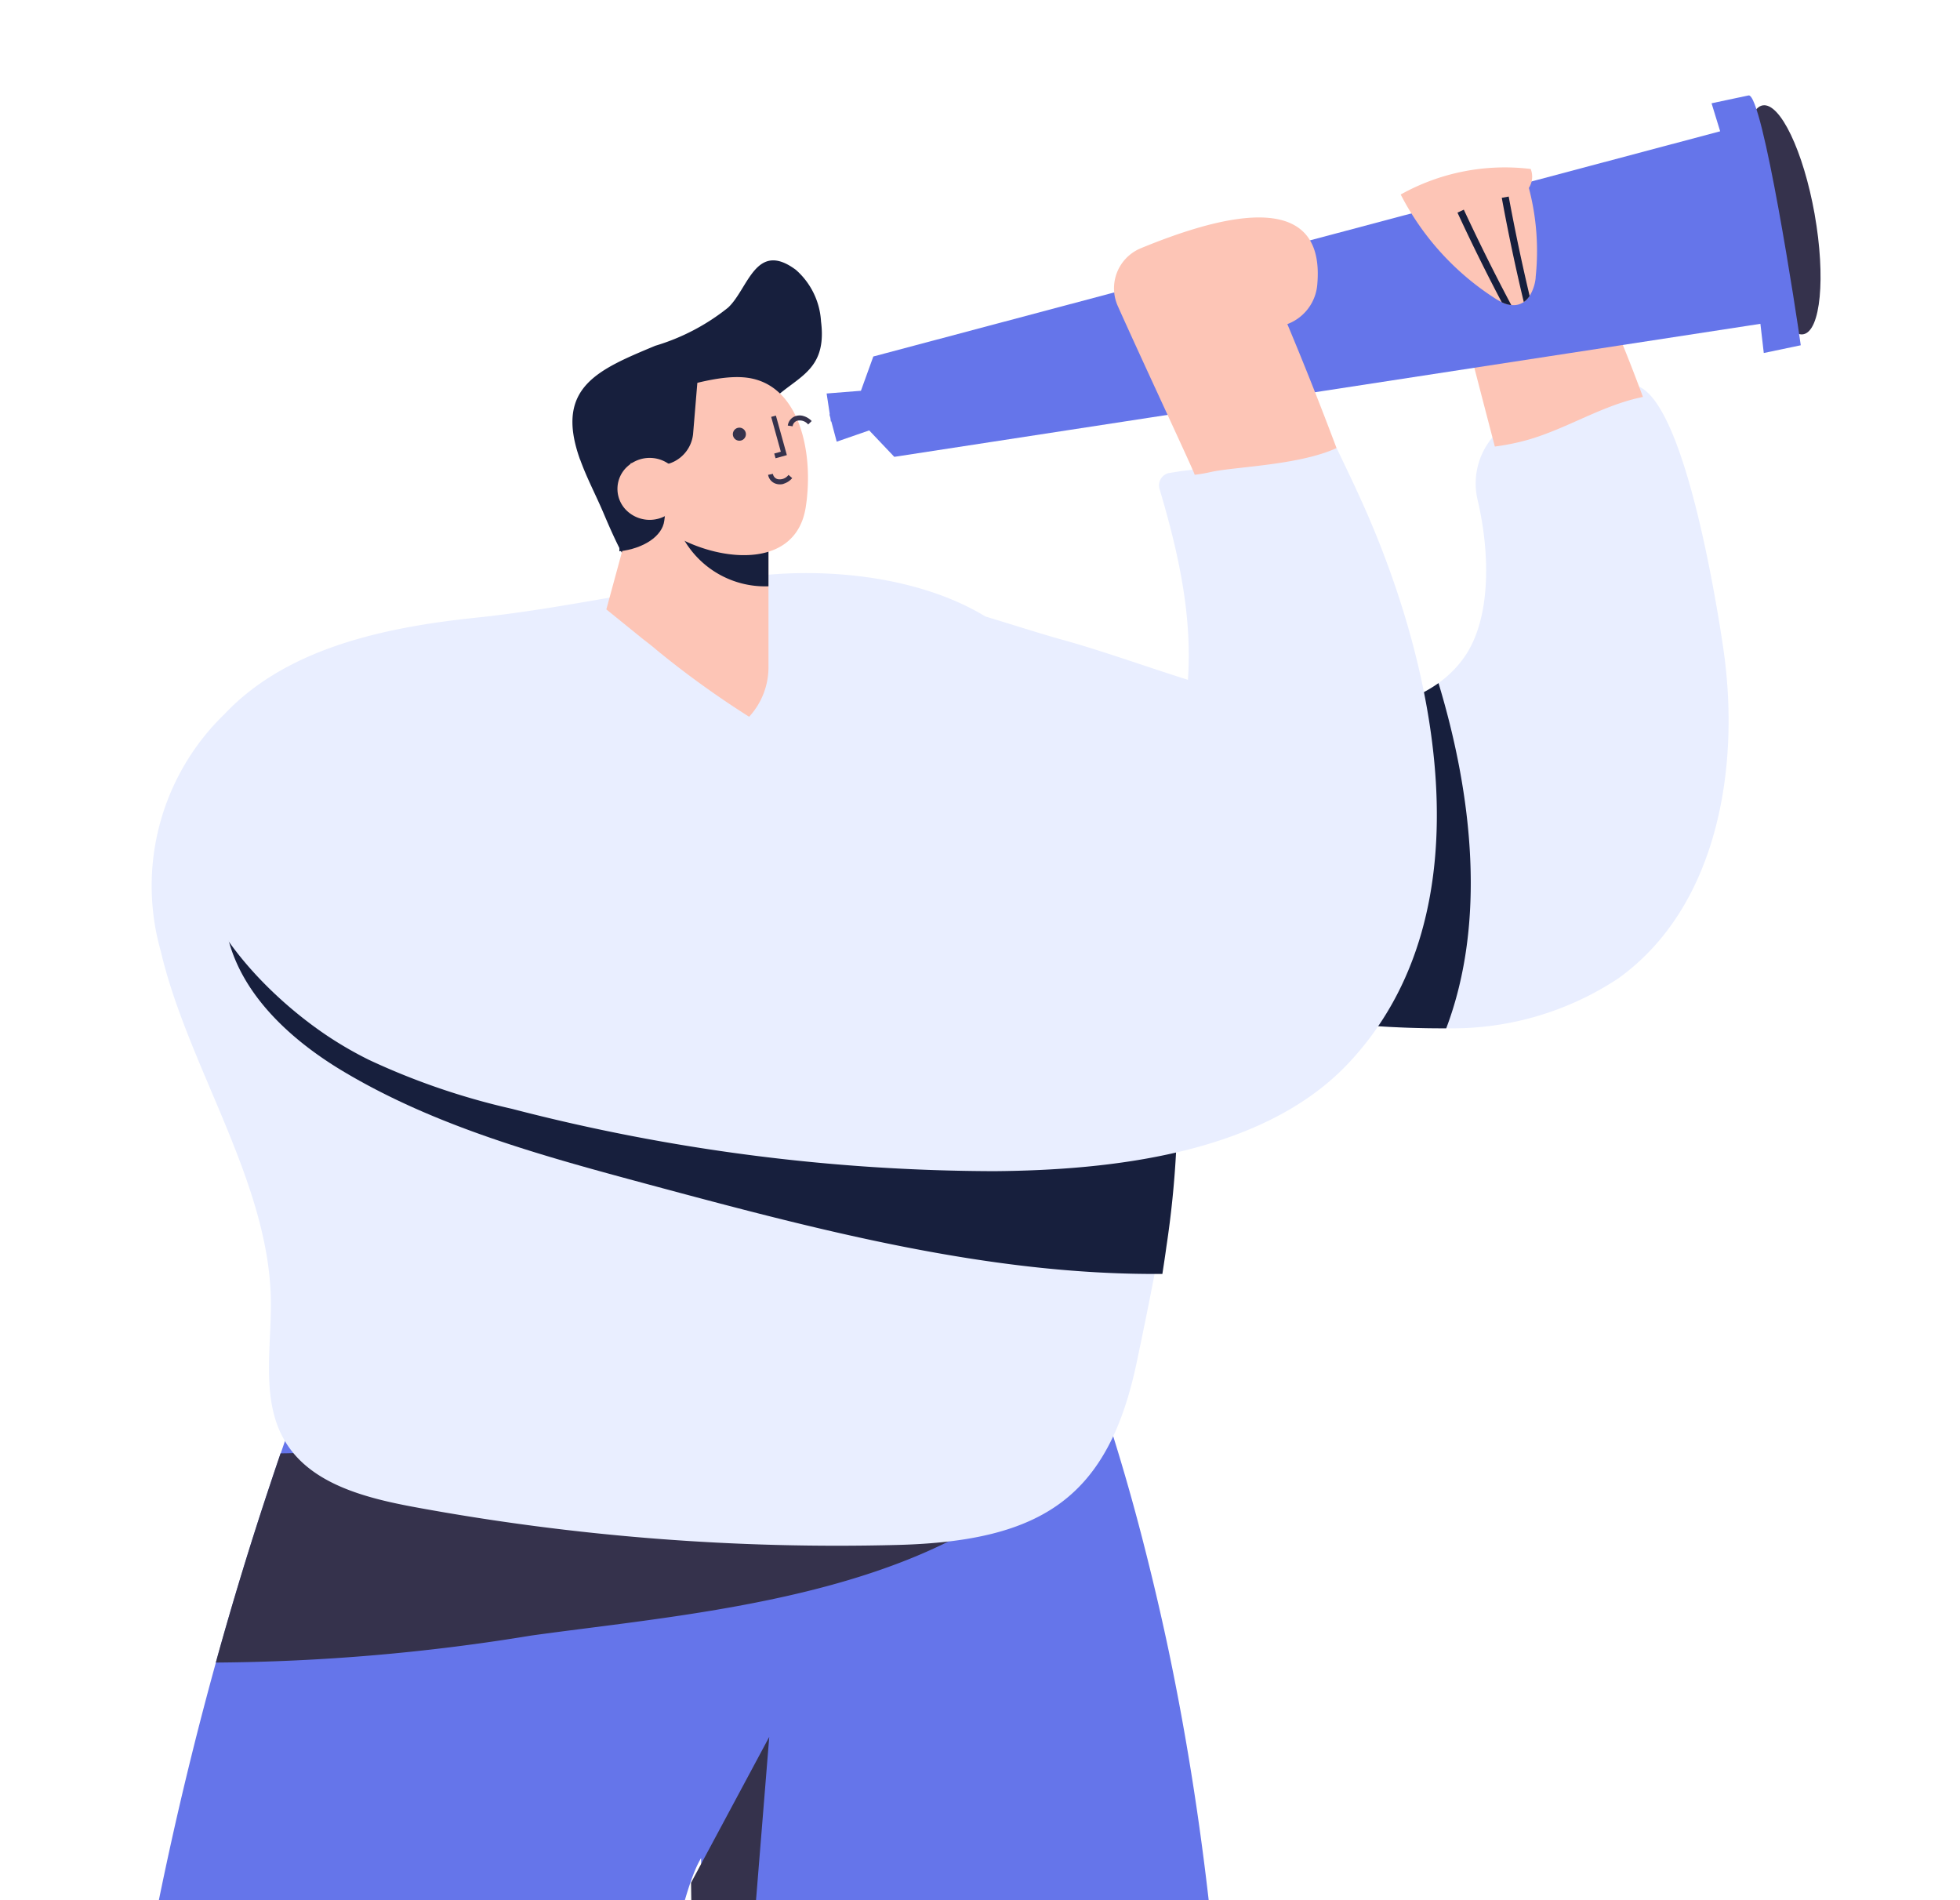 <svg xmlns="http://www.w3.org/2000/svg" width="98" height="95" viewBox="0 0 98 95"><defs><clipPath id="a"><path data-name="長方形 524" transform="translate(278 6810.358)" fill="#fff" stroke="#707070" d="M0 0h98v95H0z"/></clipPath><clipPath id="b"><path data-name="長方形 523" fill="none" d="M0 0h107.953v219.671H0z"/></clipPath></defs><g transform="translate(-278 -6810.358)" clip-path="url(#a)"><g data-name="グループ 902"><path data-name="長方形 522" fill="#97a2f8" d="M261.075 7034.248h83.271v.553h-83.271z"/><g data-name="グループ 900" clip-path="url(#b)" transform="translate(261.075 6815.129)"><path data-name="パス 1224" d="M77.107 217.344v1.734H53.614l-.012-2.408-.085-19.261h9.349v12.039l11.322 3.828a4.292 4.292 0 0 1 2.865 3.394 4.191 4.191 0 0 1 .054.674" fill="#171f3d"/><path data-name="パス 1225" d="M62.865 195.217v10.835h-9.3l-.048-10.835z" fill="#fdc5b6"/><path data-name="パス 1226" d="M77.108 217.342v1.734H53.614l-.012-2.408h23.451a4.189 4.189 0 0 1 .054.674" fill="#92a5f8"/><path data-name="パス 1227" d="M9.678 217.344v1.734h23.494l.012-2.408.084-19.261h-9.349v12.039l-11.322 3.828a4.292 4.292 0 0 0-2.865 3.394 4.19 4.19 0 0 0-.054.674" fill="#171f3d"/><path data-name="パス 1228" d="M23.917 195.217v10.835h9.3l.049-10.835z" fill="#fdc5b6"/><path data-name="パス 1229" d="M9.678 217.342v1.734h23.494l.012-2.408H9.732a4.189 4.189 0 0 0-.054.674" fill="#92a5f8"/><path data-name="パス 1230" d="M20.751 206.727a.588.588 0 0 0 .319.478z" fill="#6575ea"/><path data-name="パス 1231" d="M76.87 136.028c-1.378 12.551-3.662 24.987-5.359 37.494-1.568 11.569-1.861 13.668-6.678 33.319l-13.168-.033.542-65.356-.044.016c.185-8.2.211-16.407.158-24.6-.06-9.584-.222-19.168-.342-28.751-3.211 5.245-8.016 54.422-8.64 60.556-1.416 13.934-2.826 26.549-4.241 40.482-.288 2.831-.25 11.205-.939 17.616l-17.41-.043c-.477-5.153-1.644-10.891-1.893-14.785-.645-10-.932-18.755-.868-28.843.14-20.9.293-45.3 5.571-65.741a179.57 179.57 0 0 1 4.16-19.018q1.253-4.53 2.739-8.976c.163-.494.331-.987.5-1.486h.006c.075-.228.157-.455.233-.683q.871-2.506 1.822-4.984c.038-.092.071-.184.109-.277a2.71 2.71 0 0 1 .07-.184 2.967 2.967 0 0 1 1.121-1.612c2.18-1.139 4.757 1.714 6.791 2.018 2.94.439 6.378-.743 9.356-1.236.358-.06 1.237-.25 2.436-.516a572.08 572.08 0 0 1 5.532-1.2c5.012-1.052 10.527-2.077 10.81-1.409.4.971.786 1.941 1.161 2.929.272.711.536 1.426.786 2.142q1.728 4.819 2.988 9.817a126.86 126.86 0 0 1 1.167 5.006c3.915 18.625 3.7 38.6 1.524 58.338" fill="#6575ea"/><path data-name="パス 1232" d="M107.657 5.94c.56 3.161.3 5.849-.57 6s-2.036-2.282-2.6-5.443-.3-5.849.571-6 2.036 2.282 2.6 5.443" fill="#35324c"/><path data-name="パス 1233" d="M69.602 68.535c-6.281 6.541-18.109 7.344-26.109 8.455a101.329 101.329 0 0 1-15.778 1.351q1.254-4.531 2.739-8.973c.163-.494.33-.987.5-1.486 3.737 0 7.837-1.394 11.46-2.039.515-.092 1.779-.385 3.5-.786l.01-.006c2.175-.412 5.815-1.133 9.665-1.844 2.386-.439 6.731.13 10.2.819 1.258.25 2.4.515 3.287.748a2.093 2.093 0 0 1 1.442.912c.489.943-.211 2.115-.916 2.853" fill="#35324c"/><path data-name="パス 1234" d="M103.073 27.524c-.3-2-2.115-13.674-4.809-13.03-2.078.5-4.229 1.806-6.379 2.153q-.185.258-.381.5a3.59 3.59 0 0 0-.7 3.07c.626 2.641.69 5.943-.667 7.868a5.413 5.413 0 0 1-1.287 1.29 6.95 6.95 0 0 1-2.078 1 8.734 8.734 0 0 1-2.311.35 22.517 22.517 0 0 1-6.321-.969c-2.764-.769-5.512-1.827-8.067-2.537-1.448-.4-3.189-.988-5.041-1.509-4.995-1.407-10.791-2.344-13.725 2.066a8.511 8.511 0 0 0-1.134 6.328 9.8 9.8 0 0 0 2.195 4.571c3.361 3.868 8.92 4.768 14.005 5.428q3.15.41 6.3.816l9.044 1.171a49.788 49.788 0 0 0 7.517.543 15.036 15.036 0 0 0 8.6-2.49c4.972-3.561 6.15-10.575 5.238-16.623" fill="#e9eeff"/><path data-name="パス 1235" d="M89.844 7.165a7.5 7.5 0 0 0 .242 4.3q.786 3.045 1.581 6.087a12.031 12.031 0 0 0 1.242-.229c2.078-.492 3.912-1.75 5.988-2.213.06-.015.116-.025.174-.04a91.6 91.6 0 0 0-1.786-4.469 16.021 16.021 0 0 0-1.934-3.58 5.506 5.506 0 0 0-1.217-1.166 2.8 2.8 0 0 0-4.29 1.31" fill="#fdc5b6"/><path data-name="パス 1236" d="M49.509 27.864l-.152-.154q-.407-.795-.829-1.58z" fill="#171f3d"/><path data-name="パス 1237" d="M49.509 27.864a9.3 9.3 0 0 1 2.424 4.284z" fill="#171f3d"/><path data-name="パス 1238" d="M75.246 55.444a92.96 92.96 0 0 1-.2 1.27c-.366 2.2-.821 4.4-1.276 6.574-1.412 6.757-4.684 8.982-11.965 9.173a116.385 116.385 0 0 1-24.114-1.885c-2.376-.438-4.969-1.094-6.309-2.983-1.466-2.063-.895-4.779-.913-7.257-.038-5.967-4.154-11.764-5.507-17.564a11.942 11.942 0 0 1 3.188-11.845c3.087-3.275 7.924-4.335 12.584-4.82 4.938-.517 9.561-1.713 14.586-2.146 4.585-.4 10.437.591 13.313 4.193a33.811 33.811 0 0 1 5.792 11.129 32.018 32.018 0 0 1 1.058 4.662c.028.186.052.373.077.559.081.623.138 1.249.178 1.875a.1.1 0 0 1 0 .026 42.985 42.985 0 0 1-.492 9.039" fill="#e9eeff"/><path data-name="パス 1239" d="M45.928 18.206a3.299 3.299 0 0 1-.037-.106c-1.217-3.526.962-4.4 3.8-5.587a10.7 10.7 0 0 0 3.638-1.906c1.012-.941 1.377-3.382 3.388-1.89a3.712 3.712 0 0 1 1.259 2.579c.386 3.026-1.948 2.749-3.171 4.889-1.128 1.974-.483 4.378-2.673 5.8-.993.644-2.269 2.653-3.359 1.953-.544-.35-1.465-2.577-1.7-3.125-.374-.872-.82-1.714-1.14-2.607" fill="#171f3d"/><path data-name="パス 1240" d="M54.379 31.058a46.858 46.858 0 0 1-4.574-3.295c-.232-.2-.469-.389-.711-.57l-1.852-1.5 1.538-5.655h6.569v8.524a3.654 3.654 0 0 1-.97 2.5" fill="#fdc5b6"/><path data-name="パス 1241" d="M50.692 20.038v.6a3.274 3.274 0 0 0 .221 1.165 4.69 4.69 0 0 0 4.435 2.735v-4.5z" fill="#171f3d"/><path data-name="パス 1242" d="M57.278 20.052c.25-2.528-.494-5.619-3.006-5.942-1.824-.234-4.614.98-6.449 1.366a3.341 3.341 0 0 0 .067.426l1.046 4.6a2.45 2.45 0 0 1 .07.632c.077.052.151.108.222.166.1-.031.22-.062.357-.09 1.942 1.9 7.036 3.013 7.622-.6.029-.18.054-.365.072-.553" fill="#fdc5b6"/><path data-name="パス 1243" d="M51.827 13.948l-.248 2.98a1.741 1.741 0 0 1-1.9 1.551l-1.749-.139-.592-4.191 2.891-.327z" fill="#171f3d"/><path data-name="パス 1244" d="M50.439 18.938l-.3 2.324c-.1.779-1.045 1.393-2.244 1.528v-4.165z" fill="#171f3d"/><path data-name="パス 1245" d="M50.157 21.022a1.657 1.657 0 0 1-2.276-.1 1.507 1.507 0 0 1 .1-2.188 1.658 1.658 0 0 1 2.277.1 1.506 1.506 0 0 1-.106 2.187" fill="#171f3d"/><path data-name="パス 1246" d="M50.494 20.812a1.657 1.657 0 0 1-2.276-.1 1.507 1.507 0 0 1 .106-2.188 1.657 1.657 0 0 1 2.276.1 1.506 1.506 0 0 1-.106 2.187" fill="#fdc5b6"/><path data-name="パス 1247" d="M44.711 32.729c-.36-.839-.737-1.728-1.157-2.607a6.579 6.579 0 0 1 1.949 4.486c-.263-.651-.536-1.282-.792-1.879" fill="#e9eeff"/><path data-name="パス 1248" d="M58.443 16.118l-.047-.176h.019l-.159-1.042 1.715-.136.62-1.714 42.342-11.258-.43-1.4L104.352 0c.7-.145 2.413 11.028 2.611 12.489l-1.849.387-.169-1.459-43.305 6.65-1.255-1.322-1.625.563-.27-1.014-.022.006z" fill="#6575ea"/><path data-name="パス 1249" d="M93.71 9.093a2.121 2.121 0 0 1-.307.934 1 1 0 0 1-.289.3.885.885 0 0 1-.412.152 1.081 1.081 0 0 1-.212 0 1.37 1.37 0 0 1-.479-.145 3.368 3.368 0 0 1-.4-.232 13.517 13.517 0 0 1-4.651-5.149 10.681 10.681 0 0 1 6.5-1.277 1.046 1.046 0 0 1-.092.948 12.388 12.388 0 0 1 .339 4.464" fill="#fdc5b6"/><path data-name="パス 1250" d="M89.239 46.635a49.875 49.875 0 0 1-7.516-.542l-.46-.059q-2.89-.375-5.777-.747l-.989-.129c-.225-.027 1.118 2.491 1.2 2.634.017.03.032.062.047.091a.092.092 0 0 1 0 .027 48.889 48.889 0 0 1-.5 9.646c-.061.453-.131.9-.2 1.356-8.661.076-17.28-2.209-25.7-4.474-5.273-1.42-10.625-2.872-15.307-5.681-2.8-1.682-5.6-4.281-5.893-7.739-.3-3.529 2.139-6.91 5.329-8.448a15.651 15.651 0 0 1 10.4-.653 40.629 40.629 0 0 1 6.3 2.191c1.214.512 2.421 1.046 3.631 1.556a109.369 109.369 0 0 0 13.261 4.61 13.962 13.962 0 0 0 5.445.638 5.917 5.917 0 0 0 1.321-.334 4.355 4.355 0 0 0 .594-.265 4.5 4.5 0 0 0 .865-.588 7.132 7.132 0 0 0 1.811-2.743 15.214 15.214 0 0 0 1.039-7.224 22.564 22.564 0 0 0 6.321.969 8.752 8.752 0 0 0 2.31-.349 6.963 6.963 0 0 0 2.08-1c1.7 5.624 2.394 11.953.386 17.256" fill="#171f3d"/><path data-name="パス 1251" d="M84.735 19.688c-.324-.693-.652-1.377-.98-2.063-2.358.853-6.441.93-7.983 1.188-.119.019-.239.039-.359.057a.628.628 0 0 0-.512.8c1.355 4.562 2.229 9.117.506 13.91a7.039 7.039 0 0 1-1.815 2.741c-2.173 1.867-5.461 1.316-8.22.554a109.148 109.148 0 0 1-13.265-4.611 64.92 64.92 0 0 0-9.93-3.751 15.649 15.649 0 0 0-10.392.656c-3.193 1.539-5.632 4.921-5.334 8.45.321 3.755 3.861 7.4 6.853 9.4a18.639 18.639 0 0 0 2.067 1.192 35.209 35.209 0 0 0 7.148 2.448 96.667 96.667 0 0 0 24.128 3.117c5.84-.047 13.4-.868 17.657-5.351 7.266-7.655 4.36-20.348.43-28.733" fill="#e9eeff"/><path data-name="パス 1252" d="M83.754 17.627c-1.848.854-5.042.932-6.248 1.189a7.915 7.915 0 0 1-.849.148c.051-.006-2.471-5.37-3.839-8.428a2.168 2.168 0 0 1 1.152-2.899c3.627-1.491 9.238-3.2 8.822 1.777a2.314 2.314 0 0 1-1.5 2.017c.861 2.052 1.671 4.1 2.458 6.192" fill="#fdc5b6"/><path data-name="パス 1253" d="M92.49 10.482a1.37 1.37 0 0 1-.479-.145 96.793 96.793 0 0 1-2.212-4.478l.317-.148c.745 1.6 1.541 3.205 2.374 4.771" fill="#171f3d"/><path data-name="パス 1254" d="M93.403 10.027a.989.989 0 0 1-.289.3 98.595 98.595 0 0 1-1.1-5.209l.346-.063c.307 1.658.656 3.321 1.047 4.968" fill="#171f3d"/><path data-name="パス 1255" d="M53.98 17.249a.326.326 0 1 0-.4-.226.327.327 0 0 0 .4.226" fill="#35324c"/><path data-name="パス 1256" d="M56.099 19.419a.67.67 0 0 1-.353 0 .571.571 0 0 1-.416-.453l.241-.048a.326.326 0 0 0 .24.265.546.546 0 0 0 .539-.214l.185.161a.915.915 0 0 1-.435.284" fill="#35324c"/><path data-name="パス 1257" d="M56.268 17.98l-.565.158-.066-.236.329-.092-.482-1.741.236-.065z" fill="#35324c"/><path data-name="パス 1258" d="M57.06 16.015a.666.666 0 0 0-.353.014.572.572 0 0 0-.392.475l.242.035a.33.33 0 0 1 .226-.277.551.551 0 0 1 .551.186l.175-.171a.915.915 0 0 0-.449-.261" fill="#35324c"/><path data-name="パス 1259" d="M55.388 82.055l-3.45 42.563c-.08-11.759-.294-23.514-.461-35.269z" fill="#35324c"/></g></g></g></svg>